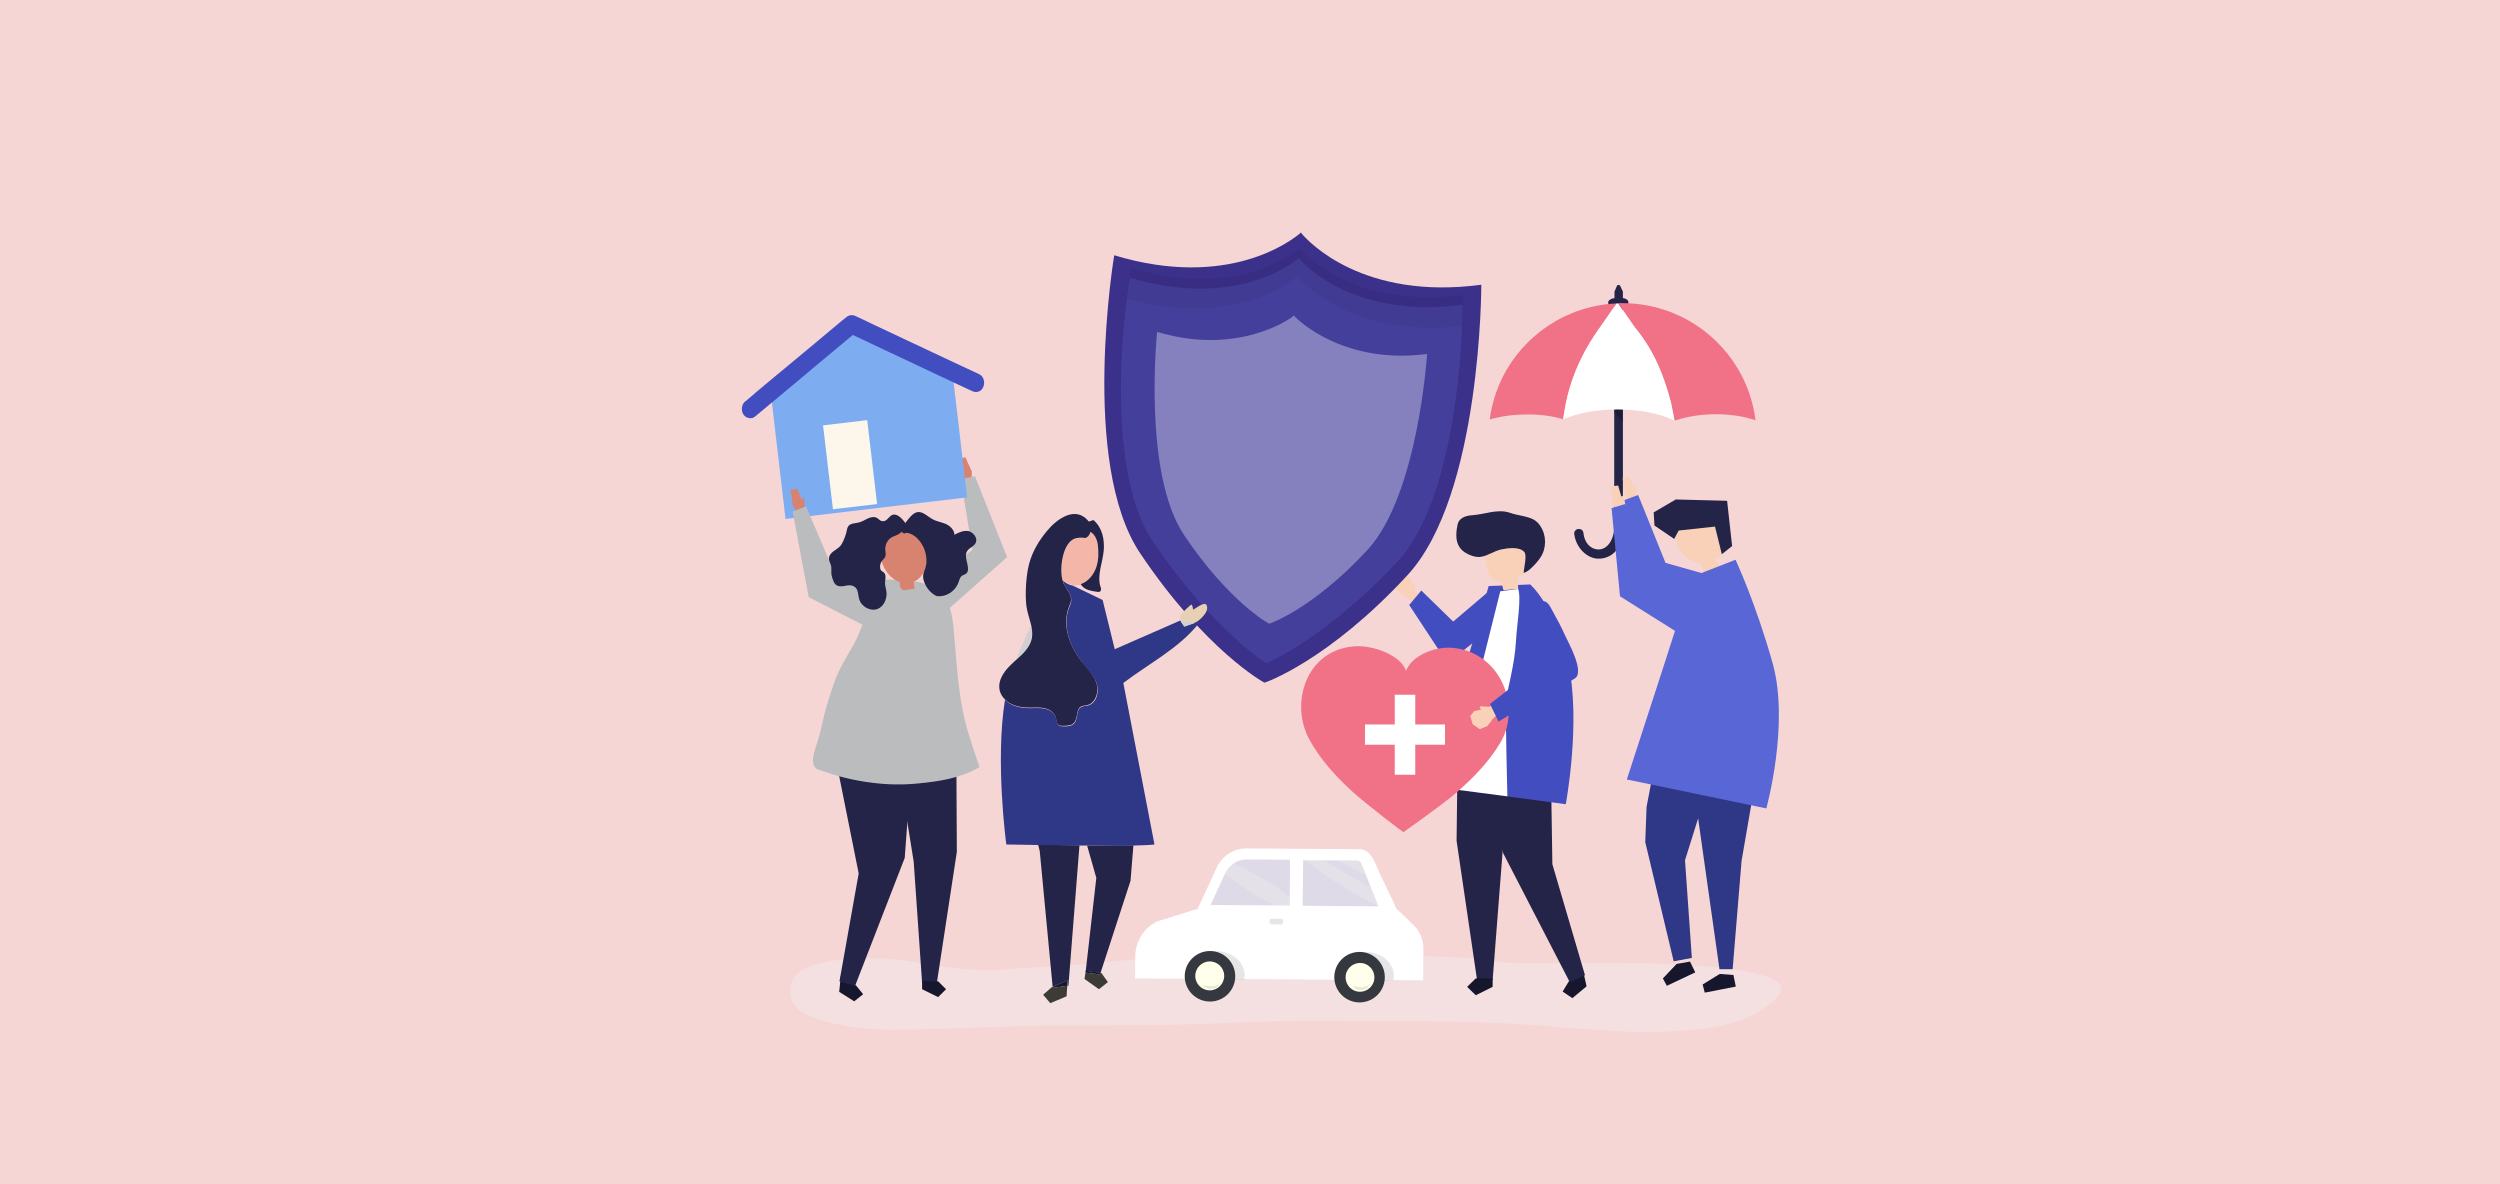 <?xml version="1.0" encoding="utf-8"?>
<!-- Generator: Adobe Illustrator 24.1.2, SVG Export Plug-In . SVG Version: 6.00 Build 0)  -->
<svg version="1.1" id="Layer_1" xmlns="http://www.w3.org/2000/svg" xmlns:xlink="http://www.w3.org/1999/xlink" x="0px" y="0px"
	 viewBox="0 0 950 450" style="enable-background:new 0 0 950 450;" xml:space="preserve">
<style type="text/css">
	.st0{fill:#F6D5D5;}
	.st1{opacity:0.4;}
	.st2{fill:#F0F1F1;}
	.st3{fill:#D88270;}
	.st4{fill:#BABCBE;}
	.st5{fill:#242449;}
	.st6{opacity:0.26;}
	.st7{fill:#F17187;}
	.st8{fill:#FFFFFF;}
	.st9{fill:#F9D1B8;}
	.st10{fill:#424DBF;}
	.st11{fill:#16162D;}
	.st12{fill:#5966D6;}
	.st13{fill:#2F3787;}
	.st14{fill:#3B308A;}
	.st15{fill:#453F9C;}
	.st16{opacity:6.000000e-02;}
	.st17{opacity:0.34;fill:#FFFFFF;}
	.st18{fill:#3C3B38;}
	.st19{fill:#D1CFD1;}
	.st20{fill:#E8D0B4;}
	.st21{fill:#F4B6A8;}
	.st22{fill:#7EACF1;}
	.st23{fill:#FDF7EB;}
	.st24{fill:#DEDAE8;}
	.st25{opacity:0.2;}
	.st26{fill:#FFFFEC;}
	.st27{opacity:0.1;}
	.st28{fill:#35383F;}
</style>
<rect class="st0" width="950" height="450"/>
<g class="st1">
	<path class="st2" d="M473.3,362.4c-11,0-22.1,0.2-33.1,1.1c-4.2,0.3-8.2,1.1-12.4,1.4c-8.3,0.6-16.5,1.7-24.8,2.2
		c-6.7,0.4-13.5,0.6-20.2,1.2c-6.3,0.5-13.2,0.4-19.5-0.4c-4.6-0.6-9.2-0.9-13.8-1.9c-5.1-1.1-10.6-1.8-15.9-1.8
		c-7.5,0-14.9,0-22.1,1.9c-2.5,0.7-5.6,1.7-7.6,3.1c-4.4,3.2-5,11-0.6,14.3c7.4,5.5,23.2,7.7,33.6,7.8c11.4,0.1,22.4-0.5,33.8-0.8
		c10.6-0.3,21.1-0.8,31.7-0.8c21.7,0,43.3,0,64.9-1c20.3-1,40.7-0.6,61-0.6c20.9,0,41.6,0.1,62.3,2.1c9,0.9,18.2,1.2,27.3,1.8
		c8.1,0.5,15.9,0,24-0.5c6.8-0.4,13.5-1.7,19.7-3.8c4.9-1.7,13.6-6.9,15.1-10.9c4.2-11.2-59.2-10.9-68.9-10.9
		c-10.9,0-21.9,0.3-32.7,0c-4.6-0.1-9.1-0.8-13.6-1.5c-4.4-0.7-8.9-0.5-13.4-0.8c-18.8-1.2-37.7-1-56.6-1
		C485.6,362.4,479.4,362.4,473.3,362.4z"/>
</g>
<g>
	<g>
		<g>
			<polygon class="st3" points="369.3,179.2 366.8,173.7 364.4,174.6 365.2,178.8 363.9,178.7 366.5,183.2 369.2,182.6 			"/>
		</g>
		<g>
			<polygon class="st4" points="350.9,222.3 369.5,209 365.1,182 370.5,181 382.7,211.7 356.3,235.1 			"/>
		</g>
	</g>
	<g>
		<g>
			<path class="st5" d="M616.7,113.3c0-0.8,0-1.6,0-2.5l-1.1-2.3c-0.3-0.3-0.9-0.3-1.1,0l-1,2.3v2.5c-0.9,0-2.4,0.7-2.4,1.6
				c0,0.9,0.7,1.6,1.6,1.6h0.7v83.7c0,4.7-2.5,8.7-6.1,8.6c-2.8-0.1-5.2-2.4-5.6-6.3c-0.1-0.9-0.8-1.5-1.7-1.5h-0.1
				c-1,0-1.8,0.9-1.7,1.9c0.7,5.5,5.1,9.4,9.2,9.4c3.2,0,5.9-1.5,7.5-4.2c1.9-3.3,1.8-7,1.8-10.7c0-3.5,0-6.9,0-10.4
				c0-4.8,0-9.7,0-14.5c0-5.5,0-11.1,0-16.6c0-5.5,0-11,0-16.5c0-4.8,0-9.6,0-14.4c0-2.8,0-5.6,0-8.4h0.5c0.9,0,1.6-0.7,1.6-1.6
				C618.9,114,617.6,113.3,616.7,113.3z"/>
			<polygon class="st6" points="616.7,160.2 613.4,156.8 613.4,151.2 616.7,151.2 			"/>
		</g>
		<g>
			<path class="st7" d="M594,159.3l0.5-3.1c1.7-10.7,5.9-20.8,12.1-29.7l7.8-11.2c-19.1,0.8-35.5,12.1-43.5,28.2
				c-2.4,4.9-4.1,10.3-4.8,15.9c4.1-1.2,8.9-1.9,14-1.9C585.1,157.4,589.9,158.1,594,159.3z"/>
			<path class="st7" d="M635,153.1l1.3,6.6h0.5c4.4-1.4,9.6-2.3,15.1-2.3c5.6,0,10.8,0.8,15.2,2.3c-0.9-7.2-3.3-14-6.9-19.9
				c-8.9-14.7-25.1-24.6-43.7-24.6c-0.5,0-1.1,0-1.6,0l6.3,9.1C628.9,133.7,632.5,143.3,635,153.1z"/>
			<path class="st8" d="M594.5,156.2l-0.5,3.1c0,0,0.1,0,0.1,0c5.3-2.3,12.5-3.7,20.5-3.7c8.4,0,16,1.5,21.4,4.1h0.3l-1.3-6.6
				c-2.6-9.8-6.1-19.4-13.8-28.7l-6.3-9.1c-0.2,0-0.4,0-0.6,0l-7.8,11.2C600.4,135.4,596.2,145.5,594.5,156.2z"/>
		</g>
	</g>
	<g>
		<g>
			<g>
				<g>
					<polygon class="st9" points="540.3,227.3 537.8,224.9 537.7,221.8 537.1,221.5 536.7,222.3 535.9,219.7 534.1,218.5 
						531.4,219.5 529.8,222.1 531.1,224.7 534,226.5 537.4,230 					"/>
				</g>
				<polygon class="st10" points="540.1,224.4 535.5,229.9 547.8,248.6 552.4,250.1 572,234.5 566.8,223.8 552.2,236.2 				"/>
			</g>
			<g>
				<g>
					<polygon class="st11" points="602.2,371.7 602.9,374.8 597.5,379.3 593.8,376.8 596.1,373 601.5,368.6 					"/>
					<polygon class="st5" points="583.3,275.3 589.3,289.2 589.9,328.4 602.3,370.6 596.5,373.2 571.2,324.2 568.3,308.7 567.1,276 
											"/>
				</g>
				<g>
					<polygon class="st5" points="554,278.4 553.5,319.5 561.3,372.5 567.2,372.5 571,323.6 579.1,274.7 					"/>
					<polygon class="st11" points="567.2,371.8 567.2,375 560.8,378.2 557.5,375 560.8,371.8 					"/>
				</g>
			</g>
			<path class="st10" d="M565.7,222.7l15.8-0.6c0,0,9.5,8.3,14.4,29.9c5,22-0.9,53.6-0.9,53.6s-42.4-5.7-49.4-6.5l10.6-43.4
				L565.7,222.7z"/>
			<g>
				<path class="st9" d="M571.4,224.3c1.8-0.2,3.7-0.4,5.5-0.5c0-1.5-0.1-3-0.3-4.4c1.5-0.5,3.3-1.3,3.6-3c0.1-0.5,0-1-0.1-1.5
					c-0.4-2.1-0.7-4.2-1.1-6.3c-0.1-0.7-0.3-1.5-0.6-2.1c-0.7-1.1-2-1.6-3.3-1.8c-3.2-0.6-6.8,0.1-9.3,2.3c-0.7,0.6-1.3,1.2-1.6,2.1
					c-0.5,1.3-0.1,2.7,0.2,4c0.3,1.2,0.6,2.4,0.9,3.6c0.4,1.4,0.9,3,2.2,3.5c0.7,0.3,1.5,0.2,2.2,0.6
					C571,221.5,570.8,223.1,571.4,224.3z"/>
				<path class="st5" d="M553.4,203.4c0-1.4,0.2-2.9,0.5-4.2c0.5-2.3,3.1-3.3,5.4-3.4c5-0.3,9.8-2.6,14.6-0.9c2.8,1,6.5,1.2,9,2.6
					c1,0.6,1.9,1.5,2.5,2.5c2.3,3.5,2.3,8.3,0,11.8c-0.5,0.8-1.1,1.5-1.7,2.2c-1.3,1.4-2.9,3.2-4.7,3.7c0-1.6,1.4-6.7,0.2-8
					c-2-2.1-6.4-1.4-8.8-0.9c-2.7,0.6-5,2.4-7.7,2.8c-1.9,0.3-4.3-0.6-5.9-1.6C554.3,208.5,553.4,206,553.4,203.4z"/>
			</g>
			<path class="st8" d="M570.1,224.7l-16.6,66.5l-1.4,8.7l20.7,2.7c0,0-0.8-31.9-0.5-36.1c0.3-4.2,3.3-13.4,3.8-23.3
				c0.3-5.7,2.1-16,0.8-19.4L570.1,224.7z"/>
		</g>
	</g>
	<g>
		<g>
			<polygon class="st9" points="617.4,187.9 616.6,181.7 619.3,181.3 620.7,185.4 621.9,184.6 621.9,189.9 619.3,190.8 			"/>
			<polygon class="st12" points="656.3,220.5 632.9,213.9 622.5,188.1 617.3,190 622.9,223.3 649.6,237.7 			"/>
		</g>
		<g>
			<g>
				<polygon class="st13" points="651.5,283 651.5,291.2 640.3,326.9 642.9,364 636,365.3 625.2,320 625.7,306.6 630.9,279.4 				
					"/>
				<polygon class="st13" points="642.7,292.7 653.4,368.3 658.4,368.3 661.8,327.1 668.9,286 				"/>
				<polygon class="st11" points="637.1,366.3 631.9,371.8 633.4,374.6 644.2,369.5 642.2,365.4 				"/>
				<polygon class="st11" points="653.5,370.1 647,374.1 647.8,377.2 659.6,374.9 658.7,370.5 				"/>
			</g>
			<g>
				<path class="st9" d="M636.8,200.3c4.5,0.3,8.6-3.3,13-2.4c2.8,0.6,5.1,3.1,5.9,6c0.4,1.3,0.5,2.8,0.1,4.1
					c-0.3,0.9-0.7,1.6-1.3,2.3c-0.8,0.9-1.7,1.7-2.7,2.3c0.6,0.9,1.2,1.8,1.9,2.5c-2.1,0.8-4.1,1.6-6.2,2.3
					c-0.4-1.2-0.9-2.4-1.3-3.5c-0.6,0-1.2-0.1-1.8-0.3c-3.6-1-6.6-4.2-7.4-7.9C636.6,203.9,636.7,202.1,636.8,200.3z"/>
				<polygon class="st5" points="637.9,201.6 651.7,200.1 654.3,210.6 658.2,207.5 656.3,190.3 636.8,189.8 628.4,194.7 
					628.7,199.7 636.2,204.8 				"/>
			</g>
			<path class="st12" d="M643.1,219.1l16.4-6.4c0,0,7.6,16.2,14.1,39.3c6.5,23.2-2.4,55.2-2.4,55.2s-45.6-9.5-53-11l15-46.2
				L643.1,219.1z"/>
		</g>
		<g>
			<polygon class="st9" points="612.6,191 612.2,184.8 614.9,184.5 616.1,188.7 617.3,188 616.9,193.3 614.2,194 			"/>
			<polygon class="st12" points="649.2,226.1 626.3,218 617.6,191.5 612.4,193.1 615.6,226.6 641.4,242.8 			"/>
		</g>
	</g>
	<g>
		<g>
			<path class="st14" d="M562.9,108.2c-44.9,6-65.7-16.3-68.4-19.6c0,0,0-0.3-0.2-0.2c-0.1-0.1-0.2,0.2-0.2,0.2
				c-3.3,2.8-27.3,21.5-70.7,8.4c0,0-13.2,78.9,9.9,113.3c24.7,36.8,47,49.1,47.2,49.1c0.1,0.1,24.3-8.3,54.4-40.9
				C563,188,562.9,108.2,562.9,108.2z"/>
			<path class="st15" d="M555.8,115.8c-40.7,5.3-59.6-14.6-62.1-17.5c0,0,0-0.3-0.1-0.2c-0.1-0.1-0.2,0.1-0.2,0.1
				c-3,2.5-24.8,19.1-64.1,7.3c0,0-11.9,70.2,9.2,100.9c22.4,32.8,42.6,45.7,42.7,45.6c0.1,0.1,22.2-9.2,49.5-38.2
				C556,186.9,555.8,115.8,555.8,115.8z"/>
			<g class="st16">
				<path d="M492.7,105.2c0,0,0.1-0.3,0.2-0.2c0.1-0.1,0.2,0.2,0.2,0.2c2.6,3,21.6,23.1,62.6,18.7c0.4-7.2,0.4-11.8,0.4-11.8
					c-40.7,5.3-59.6-14.6-62.1-17.5c0,0,0-0.3-0.1-0.2c-0.1-0.1-0.2,0.1-0.2,0.1c-3,2.5-24.8,19.1-64.1,7.3c0,0-0.8,4.5-1.5,11.7
					C467.7,124.5,489.7,107.8,492.7,105.2z"/>
			</g>
		</g>
		<path class="st17" d="M542.3,134.5c-30.8,4.1-48.6-12.2-50.5-14.5c0,0,0-0.2-0.1-0.1c-0.1-0.1-0.1,0.1-0.1,0.1
			c-2.2,1.9-22.2,15.1-51.9,6.1c0,0-5.6,53.7,10.3,77.3c16.9,25.2,32.2,33.7,32.3,33.6c0.1,0.1,16.7-5.7,37.3-28
			C538.9,188.2,542.3,134.5,542.3,134.5z"/>
	</g>
	<g>
		<polygon class="st18" points="405.6,374.6 405.5,375.5 405.3,378.6 399.1,381.2 396.4,378 399.7,375.1 400,375 400,375.4 		"/>
		<path class="st5" d="M406,374.6l-0.3,0l0.2-2.1L400,375l-4.9-51.6l-0.6-2.4c4.6,0.1,10.1,0.1,15.7,0.2L406,374.6z"/>
		<polygon class="st11" points="405.6,374.6 400,375.4 400,375 405.8,372.5 		"/>
		<path class="st5" d="M430.7,321.2l-1.1,13.5l-11.4,35l-5.6-0.7l-0.1,0.7l0,0l4.1-36.1l-3.5-12.3
			C419.5,321.2,425.8,321.2,430.7,321.2z"/>
		<polygon class="st18" points="418.1,369.6 418.5,369.7 421,373.2 417.6,375.9 412.1,372 412.5,369.6 417.9,370.3 		"/>
		<polygon class="st11" points="418.1,369.6 417.9,370.3 412.5,369.6 412.5,368.9 		"/>
		<path class="st19" d="M392,242.7c-0.7,3.4-3.4,5.9-6,8.2c1.9-4.9,3.9-9.3,5.8-13C392.2,239.5,392.3,241.1,392,242.7z"/>
		<path class="st20" d="M448.5,234.1c0.2-0.8,4.2-4.8,4.4-4.3c0.3,0.6,0.4,1.3,0.5,1.9c1.6-0.9,5.6-4.3,5.3-0.3
			c-0.1,1.7-3.1,4.7-4.6,5.2c0,0-0.1,0-0.1,0l-5.5-1C448.4,235.2,448.3,234.7,448.5,234.1z"/>
		<path class="st13" d="M455.5,236.9l-1.4-0.2c-1.3,0.5-2.7,0.9-4,1.4c-0.6-1-1.3-1.5-1.5-2.3l-0.1,0l-24.9,10.9l-4.6-18.7
			l-11.4-5.5c-1.2-0.2-2.3-0.8-3.3-1.6l-0.4-0.2c0.1,0.5,0.3,1,0.5,1.5c0.1,0.2,0.2,0.4,0.3,0.5c1,1.7,2.4,3.4,2.4,5.4
			c0,0.4-0.1,0.7-0.2,1.1c-0.2,0.6-0.4,1.3-0.7,1.9c-2.5,6.7,0.3,14.2,4.4,19.8c2.1,2.9,4.9,5.4,6.1,8.7c0.2,0.6,0.3,1.2,0.4,1.8
			c0.3,3-1.1,6.3-4.1,6.8c-0.7,0.1-1.4,0.1-2,0.4c-2.2,1-1.2,4.5-2.8,6.3c-1,1.1-2.8,1.2-4.3,1.1c-0.5,0-1,0-1.5-0.3
			c-0.9-0.6-0.8-1.9-1.1-2.9c-0.5-1.9-2.4-3.1-4.3-3.5c-1.9-0.4-3.9-0.2-5.8-0.2c-2.4,0-4.9-0.4-7-1.5c-0.8-0.4-1.6-1-2.3-1.7
			c-3.8,23.4,0.5,55,0.5,55s5,0.1,12.1,0.2l-3.5-14v0l3.5,14c4.6,0.1,10.1,0.1,15.7,0.2l0.4-5l-0.4,5c1,0,1.9,0,2.9,0l0,0
			c6.5,0,12.8,0,17.7,0l0,0c3.7-0.1,6.5-0.2,7.9-0.4l-11.8-61.2l0-0.2C436.5,252.2,448.1,246.3,455.5,236.9z M418.6,262.5
			c-0.3-0.2-0.6-0.3-0.8-0.5C418,262.1,418.3,262.3,418.6,262.5z M431.5,311.2l-20.6,2.5l0,0L431.5,311.2z M423.2,262
			c0.4-0.3,0.8-0.6,1.2-0.9C424,261.4,423.6,261.7,423.2,262z"/>
		<path class="st19" d="M448.5,235.7l5.5,1c-1.3,0.5-2.7,0.9-4,1.4C449.4,237.1,448.8,236.5,448.5,235.7z"/>
		<path class="st21" d="M403.8,220.4c-1.1-4.6,0.1-12,3.2-14.7c1.2-1.1,2.6-1.3,4.2-1.3c0.7,0,1,0.2,1.4,0.1c1.2,1.5,1.9,3.3,1.8,5
			c-0.1,1.4-1,2.6-1,4.1c-0.1,2.8-4.2,5.7-2.6,8.5c-1.1,0.4-2.2,0.4-3.1,0.3l-3.3-1.6C404.1,220.7,403.9,220.6,403.8,220.4z"/>
		<path class="st21" d="M407.5,222.4c-1.2-0.2-2.3-0.8-3.3-1.6L407.5,222.4z"/>
		<path class="st21" d="M413.3,213.6c0.1-1.6,0.9-2.7,1-4.1c0.1-1.7-0.6-3.5-1.8-5c0.2,0,0.4-0.1,0.6-0.3c0.6-0.3,1.1-1.3,1.3-2
			c1.4,0.9,2.5,2.6,2.8,5.1c0.3,2.7,0.3,5.6-0.6,8.3c-0.9,2.7-2.9,5.3-5.5,6.3c-0.2,0.1-0.3,0.1-0.4,0.2
			C409.1,219.3,413.1,216.5,413.3,213.6z"/>
		<path class="st5" d="M379.8,261.9c0.2,1.5,1,2.8,2,3.8c0.1-0.5,0.2-1,0.3-1.5c-0.1,0.5-0.2,1-0.3,1.5c0.7,0.7,1.4,1.3,2.3,1.7
			c2.1,1.1,4.6,1.5,7,1.5c1.9,0,3.9-0.2,5.8,0.2c1.9,0.4,3.8,1.7,4.3,3.5c0.3,1,0.2,2.3,1.1,2.9c0.4,0.3,1,0.3,1.5,0.3
			c1.5,0,3.3,0,4.3-1.1c1.6-1.8,0.7-5.3,2.8-6.3c0.6-0.3,1.4-0.2,2-0.4c2.9-0.5,4.3-3.8,4.1-6.8c-0.1-0.6-0.2-1.2-0.4-1.8
			c-1.2-3.4-4-5.9-6.1-8.7c-4.1-5.6-6.9-13.1-4.4-19.8c0.2-0.6,0.5-1.3,0.7-1.9c0.1-0.4,0.2-0.7,0.2-1.1c0-2-1.4-3.6-2.4-5.4
			c-0.1-0.2-0.2-0.3-0.3-0.5c-0.2-0.4-0.4-0.9-0.5-1.5c0-0.1,0-0.2-0.1-0.2c-2.9-2.9-4.1-8.4-2.2-12.4c0.1-0.2,0.2-0.5,0.3-0.7
			c-0.1,0.2-0.2,0.4-0.3,0.7c-1.9,4.1-0.8,9.5,2.2,12.4c-1.1-4.6,0.1-12,3.2-14.7c1.2-1.1,2.6-1.3,4.2-1.3c0.7,0,1,0.2,1.4,0.1
			c0.2,0,0.4-0.1,0.6-0.3c0.6-0.3,1.1-1.3,1.3-2c1.4,0.9,2.5,2.6,2.8,5.1c0.3,2.7,0.3,5.6-0.6,8.3c-0.9,2.7-2.9,5.3-5.5,6.3
			c-0.2,0.1-0.3,0.1-0.4,0.2c0.1,0.2,0.3,0.5,0.5,0.7c1.4,1.6,3.7,1.9,5.8,2.2c0.3,0,0.5,0.1,0.8,0c0.4-0.2,0.6-0.6,0.6-1
			c0-0.4-0.1-0.8-0.3-1.2c-1.2-4.2,0.9-9.1,1.3-13.3c0.4-4.3-0.5-8.9-3.9-11.8c-0.6,0.2-1.1,0.4-1.7,0.6c-0.1-0.1-0.1-0.1-0.2-0.2
			c-4.9-5.9-11.9-0.9-15.7,3.7c-3.1,3.7-5.7,8-6.9,12.8c-1.1,4.4-1.5,11-1,15.5c0.3,2.6,1.3,5.2,1.9,7.8c0.3,1.6,0.5,3.2,0.2,4.8
			c-0.7,3.4-3.4,5.9-6,8.2c-0.2,0.6-0.5,1.2-0.7,1.9c-0.2,0.6-0.5,1.3-0.7,1.9c-0.1,0.4-0.3,0.8-0.4,1.3c0.1-0.4,0.3-0.9,0.4-1.3
			c0.2-0.6,0.5-1.3,0.7-1.9c0.2-0.6,0.5-1.2,0.7-1.9c-0.4,0.3-0.7,0.6-1.1,1C382,254.5,379.2,258,379.8,261.9z M405.8,203.1
			c0.4-0.3,0.8-0.5,1.2-0.7C406.6,202.6,406.2,202.8,405.8,203.1z"/>
	</g>
	<g>
		<polygon class="st22" points="367.5,189 298.5,197.2 292.9,149.4 325.1,126.5 361.9,141.3 		"/>
		<path class="st10" d="M372.1,142.2c-5.2-2.4-10.4-4.9-15.6-7.3c-8.4-4-16.9-7.9-25.3-11.9c-2-1-4.1-2-6.1-2.9
			c-1.3-0.6-2.5-0.4-3.6,0.5c-0.7,0.6-1.4,1.1-2.1,1.7c-6.6,5.5-13.2,11.1-19.9,16.6c-5.4,4.5-10.8,8.9-16.1,13.5
			c-0.1,0.1-0.2,0.1-0.3,0.2c-1.3,1.1-1.6,3.4-0.6,4.9c1,1.5,3.1,1.9,4.4,0.8c4.4-3.6,8.7-7.3,13.1-10.9
			c6.9-5.8,13.8-11.6,20.7-17.3c1.1-0.9,2.2-1.9,3.4-2.8c4.7,2.2,9.4,4.4,14.2,6.7c8.5,4,17,8,25.5,12c1.9,0.9,3.9,1.8,5.8,2.7
			c1.6,0.7,3.5,0,4.1-1.8C374.4,145.1,373.7,142.9,372.1,142.2z"/>
		
			<rect x="314.6" y="160.6" transform="matrix(0.993 -0.117 0.117 0.993 -18.43 38.963)" class="st23" width="16.9" height="32.1"/>
	</g>
	<g>
		<g>
			<path class="st7" d="M552.2,246.2c-6.9-0.7-15.7,2.9-17.9,8.7c-2-5.9-12.5-9.8-19.5-9.3c-18.3,1.2-24.8,21.4-17.3,35.3
				c4,7.4,9.9,14,16.4,19.9c5.4,4.9,19.3,15.5,19.4,15.4c0,0,14.3-10,19.9-14.8c6.6-5.7,12.7-12,17-19.3
				C578.2,268.6,570.4,248,552.2,246.2z"/>
		</g>
		<polygon class="st8" points="549.1,275.3 537.8,275.3 537.8,264 530,264 530,275.3 518.7,275.3 518.7,283 530,283 530,294.4 
			537.8,294.4 537.8,283 549.1,283 		"/>
	</g>
	<g>
		<polygon class="st9" points="568.9,266 566,268.6 562.6,268.4 562.2,269.1 563,269.6 560.2,270.2 558.7,272.1 559.6,275.2 
			562.3,277.1 565.2,275.9 567.5,272.9 571.6,269.5 		"/>
		<path class="st10" d="M566.2,267.5c4.7-3.6,9.3-7.3,14-10.9c1.3-1,2.7-1.7,3.9-2.7c1.8-1.4,2.3-1.9,1.7-4
			c-1.8-6.1-5.6-11.5-7.3-17.5c2-1.2,3.7-2.6,5.9-3.5c3.5-1.5,4.3,1,5.7,3.5c1.7,3,3.3,6.1,4.7,9.2c1.2,2.6,7.3,13.5,3.8,16.1
			c-2.5,1.9-29.4,16-29.1,16.6C569.4,274.1,566.2,267.5,566.2,267.5z"/>
	</g>
	<g>
		<g>
			<path class="st8" d="M537.1,351.5l-6.1-5.9l-0.2,0c-0.3-0.7-0.7-1.5-1-2.2c-1.8-3.8-3.7-7.7-5.5-11.5c-1.6-3.4-3.1-9.1-7.6-9.2
				l-43.1-0.3c-4.8,0-9.2,2.8-11.3,7.4l-7.3,15.8l-0.7,0l-14.5,4.5c-5.1,2.4-8.3,7.6-8.4,13.2l-0.1,8.5l109.5,0.7l0.1-12.1
				C540.9,357.1,539.6,353.9,537.1,351.5z"/>
			<path class="st24" d="M495,344.2l28.8,0.2l-6.4-16.1c-0.3-0.8-1.1-1.3-1.9-1.3l-20.3-0.1L495,344.2z"/>
			<path class="st24" d="M490.2,326.7l-16.5-0.1c-3.5,0-6.7,2.1-8.2,5.4l-5.5,11.9l30.1,0.2L490.2,326.7z"/>
			<g class="st25">
				<path class="st26" d="M518.1,332.1c0.4,0.2,0.8,0.4,1.1,0.6l-1.8-4.4c-0.3-0.8-1.1-1.3-1.9-1.3l-7,0
					C511.8,328.7,515,330.4,518.1,332.1z"/>
				<path class="st26" d="M518.7,336c-5.3-2.9-10.8-6.2-16-9.2l-6.6,0.1c4.5,3.9,10.2,7.4,15.2,10.6c3,1.9,6.1,3.7,9.3,5.3
					c1,0.5,2.1,1,3.2,1.5l-2.8-7C520.2,336.8,519.5,336.4,518.7,336z"/>
				<path class="st26" d="M485,337.1c-2.2-1.5-4.5-2.8-6.8-4.1c-2.3-1.3-4.7-2.6-7.2-3.7c-0.8-0.4-1.6-0.7-2.4-1
					c-1.3,0.9-2.3,2.2-3,3.7l-0.1,0.1c2.5,1.8,5,3.5,7.4,5.3c3.6,2.6,7.7,4.6,11.6,6.7l5.6,0l0-3.2
					C488.4,339.7,486.8,338.3,485,337.1z"/>
			</g>
			<g>
				<path class="st27" d="M472.8,372.2c0.1-0.5,0.2-1,0.2-1.5c0-5.1-4.8-9.2-10.8-9.3c-2.3,0-4.5,0.6-6.3,1.7
					c3.7,0.8,6.9,2.7,9.6,5.1c1.3,1.2,2.4,2.6,3.2,4L472.8,372.2z"/>
			</g>
			<g>
				<path class="st27" d="M529.5,372.5c0.1-0.5,0.1-1,0.2-1.5c0-5.1-4.7-9.2-10.5-9.2c-2.3,0-4.4,0.6-6.1,1.7
					c3.6,0.8,6.8,2.7,9.3,5.1c1.3,1.2,2.3,2.6,3.1,4L529.5,372.5z"/>
			</g>
			<g>
				
					<ellipse transform="matrix(0.707 -0.707 0.707 0.707 -127.653 433.84)" class="st28" cx="459.9" cy="371" rx="9.6" ry="9.6"/>
				<g>
					<g>
						
							<ellipse transform="matrix(0.999 -3.377393e-02 3.377393e-02 0.999 -12.268 15.743)" class="st26" cx="459.9" cy="371" rx="5.5" ry="5.5"/>
					</g>
					<path class="st27" d="M460.8,374.8c1-0.1,2.1-0.4,2.8-1.2c-0.3,1-1.2,1.7-2.1,2c-0.3,0.1-0.7,0.1-1,0.1c-0.4,0-0.7,0-1.1,0
						c-1-0.1-1.8-0.8-2.3-1.6c0.2,0.3,1.2,0.5,1.5,0.5C459.3,374.8,460.1,374.9,460.8,374.8z"/>
				</g>
			</g>
			<g>
				
					<ellipse transform="matrix(0.962 -0.272 0.272 0.962 -81.549 154.603)" class="st28" cx="516.8" cy="371.4" rx="9.6" ry="9.6"/>
				<g>
					<g>
						<path class="st26" d="M514.8,376.5c-2.8-1.1-4.2-4.3-3.1-7.1c1.1-2.8,4.3-4.2,7.1-3.1c2.8,1.1,4.2,4.3,3.1,7.1
							S517.6,377.6,514.8,376.5z"/>
					</g>
					<path class="st27" d="M517.7,375.2c1-0.1,2.1-0.4,2.8-1.2c-0.3,1-1.2,1.7-2.1,2c-0.3,0.1-0.7,0.1-1,0.1c-0.4,0-0.7,0-1.1,0
						c-1-0.1-1.8-0.8-2.3-1.6c0.2,0.3,1.2,0.5,1.5,0.5C516.2,375.2,517,375.3,517.7,375.2z"/>
				</g>
			</g>
		</g>
		<path class="st27" d="M486.7,351.3l-3.4,0c-0.5,0-0.9-0.4-0.9-0.9l0-0.4c0-0.5,0.4-0.9,0.9-0.9l3.4,0c0.5,0,0.9,0.4,0.9,0.9l0,0.4
			C487.6,350.9,487.2,351.3,486.7,351.3z"/>
	</g>
	<g>
		<g>
			<polygon class="st3" points="301.3,192.2 300.4,186.2 303,185.7 304.5,189.7 305.6,188.9 305.7,194.2 303.2,195 			"/>
		</g>
		<g>
			<polygon class="st4" points="340,223.5 317,217.5 306.3,192.4 301.2,194.4 307.3,226.9 333.8,240.5 			"/>
		</g>
	</g>
	<g>
		<g>
			<g>
				<polygon class="st11" points="319.2,373.9 318.9,376.9 324.6,380.5 328,377.8 325.3,374.5 319.5,370.9 				"/>
				<polygon class="st5" points="319,281.8 318.1,291 326.3,331.9 319,372.9 324.9,374.7 343.8,326 344.9,311.1 342.3,280.3 				"/>
			</g>
			<g>
				<polygon class="st5" points="363.4,284.9 363.6,323.7 356,373.5 350.4,373.5 347.2,327.4 339.8,281.3 				"/>
				<polygon class="st11" points="350.4,375.9 356.5,378.9 359.5,375.9 356.5,372.9 350.4,372.8 				"/>
			</g>
		</g>
		<g>
			<path class="st4" d="M368.2,279.3c-4-12.5-4.5-25.7-5.7-38.8c-0.3-3.9-0.7-7.8-2.3-11.3c-1.8-4-4.9-6.2-8.4-7.3
				c-4.5-1.5-9.8-1.4-14.5-1.7c-4.5-0.1-8.4,16.6-12.9,24.7c-2.8,5-5.7,9.4-7.5,14.8c-1.8,5.2-3.5,10.5-4.6,15.9
				c-1.6,8.2-5.6,13.9-1.8,16.7c0.4,0.1,0.7,0.2,1,0.3c6.3,2.3,12.9,4,19.6,4.8c5.9,0.8,12,0.9,17.9,0.3c8.2-0.8,16-2,23.2-6.2
				C370.8,287.5,369.5,283.4,368.2,279.3z"/>
		</g>
		<g>
			<path class="st3" d="M335,207.7c2.5-7.7,13.7-10.3,16.3-1.4c0.8,2.7,1.3,5.5,0.7,8.3c-0.5,2.7-2.2,5.4-4.8,6.5c0,0,0,0,0,0
				c0.1,0.7,0.2,1.4,0.3,2.1c0,0.2,0,0.3,0,0.4c-0.1,0.1-0.3,0.2-0.5,0.2c-0.8,0.1-1.7,0.3-2.5,0.4c-0.4,0.1-0.9,0.1-1.3,0
				c-0.9-0.3-1.3-1.3-1.3-2.3c0-0.2,0-0.4,0-0.7C336.9,219.5,333.4,212.7,335,207.7z"/>
			<g>
				<path class="st5" d="M348.7,194.6c2-0.3,3.8,1.7,5.7,2.7c1.6,0.9,3.4,1.1,5,1.8c1.6,0.7,3.2,2.2,3.3,4.1
					c1.7-0.9,3.4-1.7,5.3-1.4c1.8,0.4,3.6,2.6,2.8,4.4c-0.7,1.6-2.8,2-3.5,3.6c-1.1,2.5,1.9,6.5-0.2,8.2c-0.5,0.4-1.2,0.5-1.7,0.9
					c-0.6,0.5-0.8,1.4-1.1,2.2c-1.2,3.6-4.8,5.9-8.4,5.4c-2.2-1-4-3.2-4.8-5.6c-1-3,0.6-4,0.9-6.8c0.3-3-0.7-6.3-2.6-8.6
					c-1.2-1.5-3-2.9-4.9-3c-0.8-0.1-0.5,0.6-1.4,0c-0.4-0.3-0.9-1.2-1-1.7C344.2,199.2,346,195,348.7,194.6z"/>
				<path class="st5" d="M326.5,198.5c-1.1,0.3-2.2,0.3-3.2,0.7c-1.5,0.7-1.4,2.2-1.8,3.6c-0.5,1.5-1.2,3.5-2.2,4.7
					c-0.7,0.8-1.7,1.3-2.6,2c-0.9,0.7-1.7,1.6-1.7,2.8c0,1.1,0.8,2.1,0.9,3.2c0.1,1.7-0.2,2.5,0.4,4.2c0.3,0.9,0.6,1.8,1.2,2.4
					c0.9,0.8,2.1,0.8,3.2,0.6c1.1-0.2,2.2-0.5,3.3-0.1c2.3,0.8,1.9,3.1,2.5,5.1c0.9,3,4.4,4.7,7,3.7c2.2-0.9,3.5-3.5,3.4-6.1
					c-0.1-1.3-0.6-2.5-0.6-3.8c0-1.2,0.7-3-0.5-4c-0.3-0.2-0.6-0.4-0.9-0.6c-0.2-0.2-0.3-0.5-0.4-0.8c-0.2-1,0-2.1,0.6-2.9
					c0.4-0.6,1.1-1,1.3-1.7c0.3-0.8,0.1-1.7,0-2.6c-0.1-2.1,1-4.1,2.8-4.9c1.1-0.5,2.2-0.8,3.2-1.7c0.2-0.1,2.4-2.1,2.5-1.7
					c-0.1-0.8-0.5-1.4-1-2c-0.7-1-1.6-2-2.6-2.6c-3.4-1.9-3.5,2.6-6.2,2c-0.7-0.1-1.1-0.7-1.7-1.1c-1.1-0.7-2.5-0.4-3.6,0.1
					C328.7,197.5,327.7,198.2,326.5,198.5z"/>
			</g>
		</g>
	</g>
</g>
</svg>

